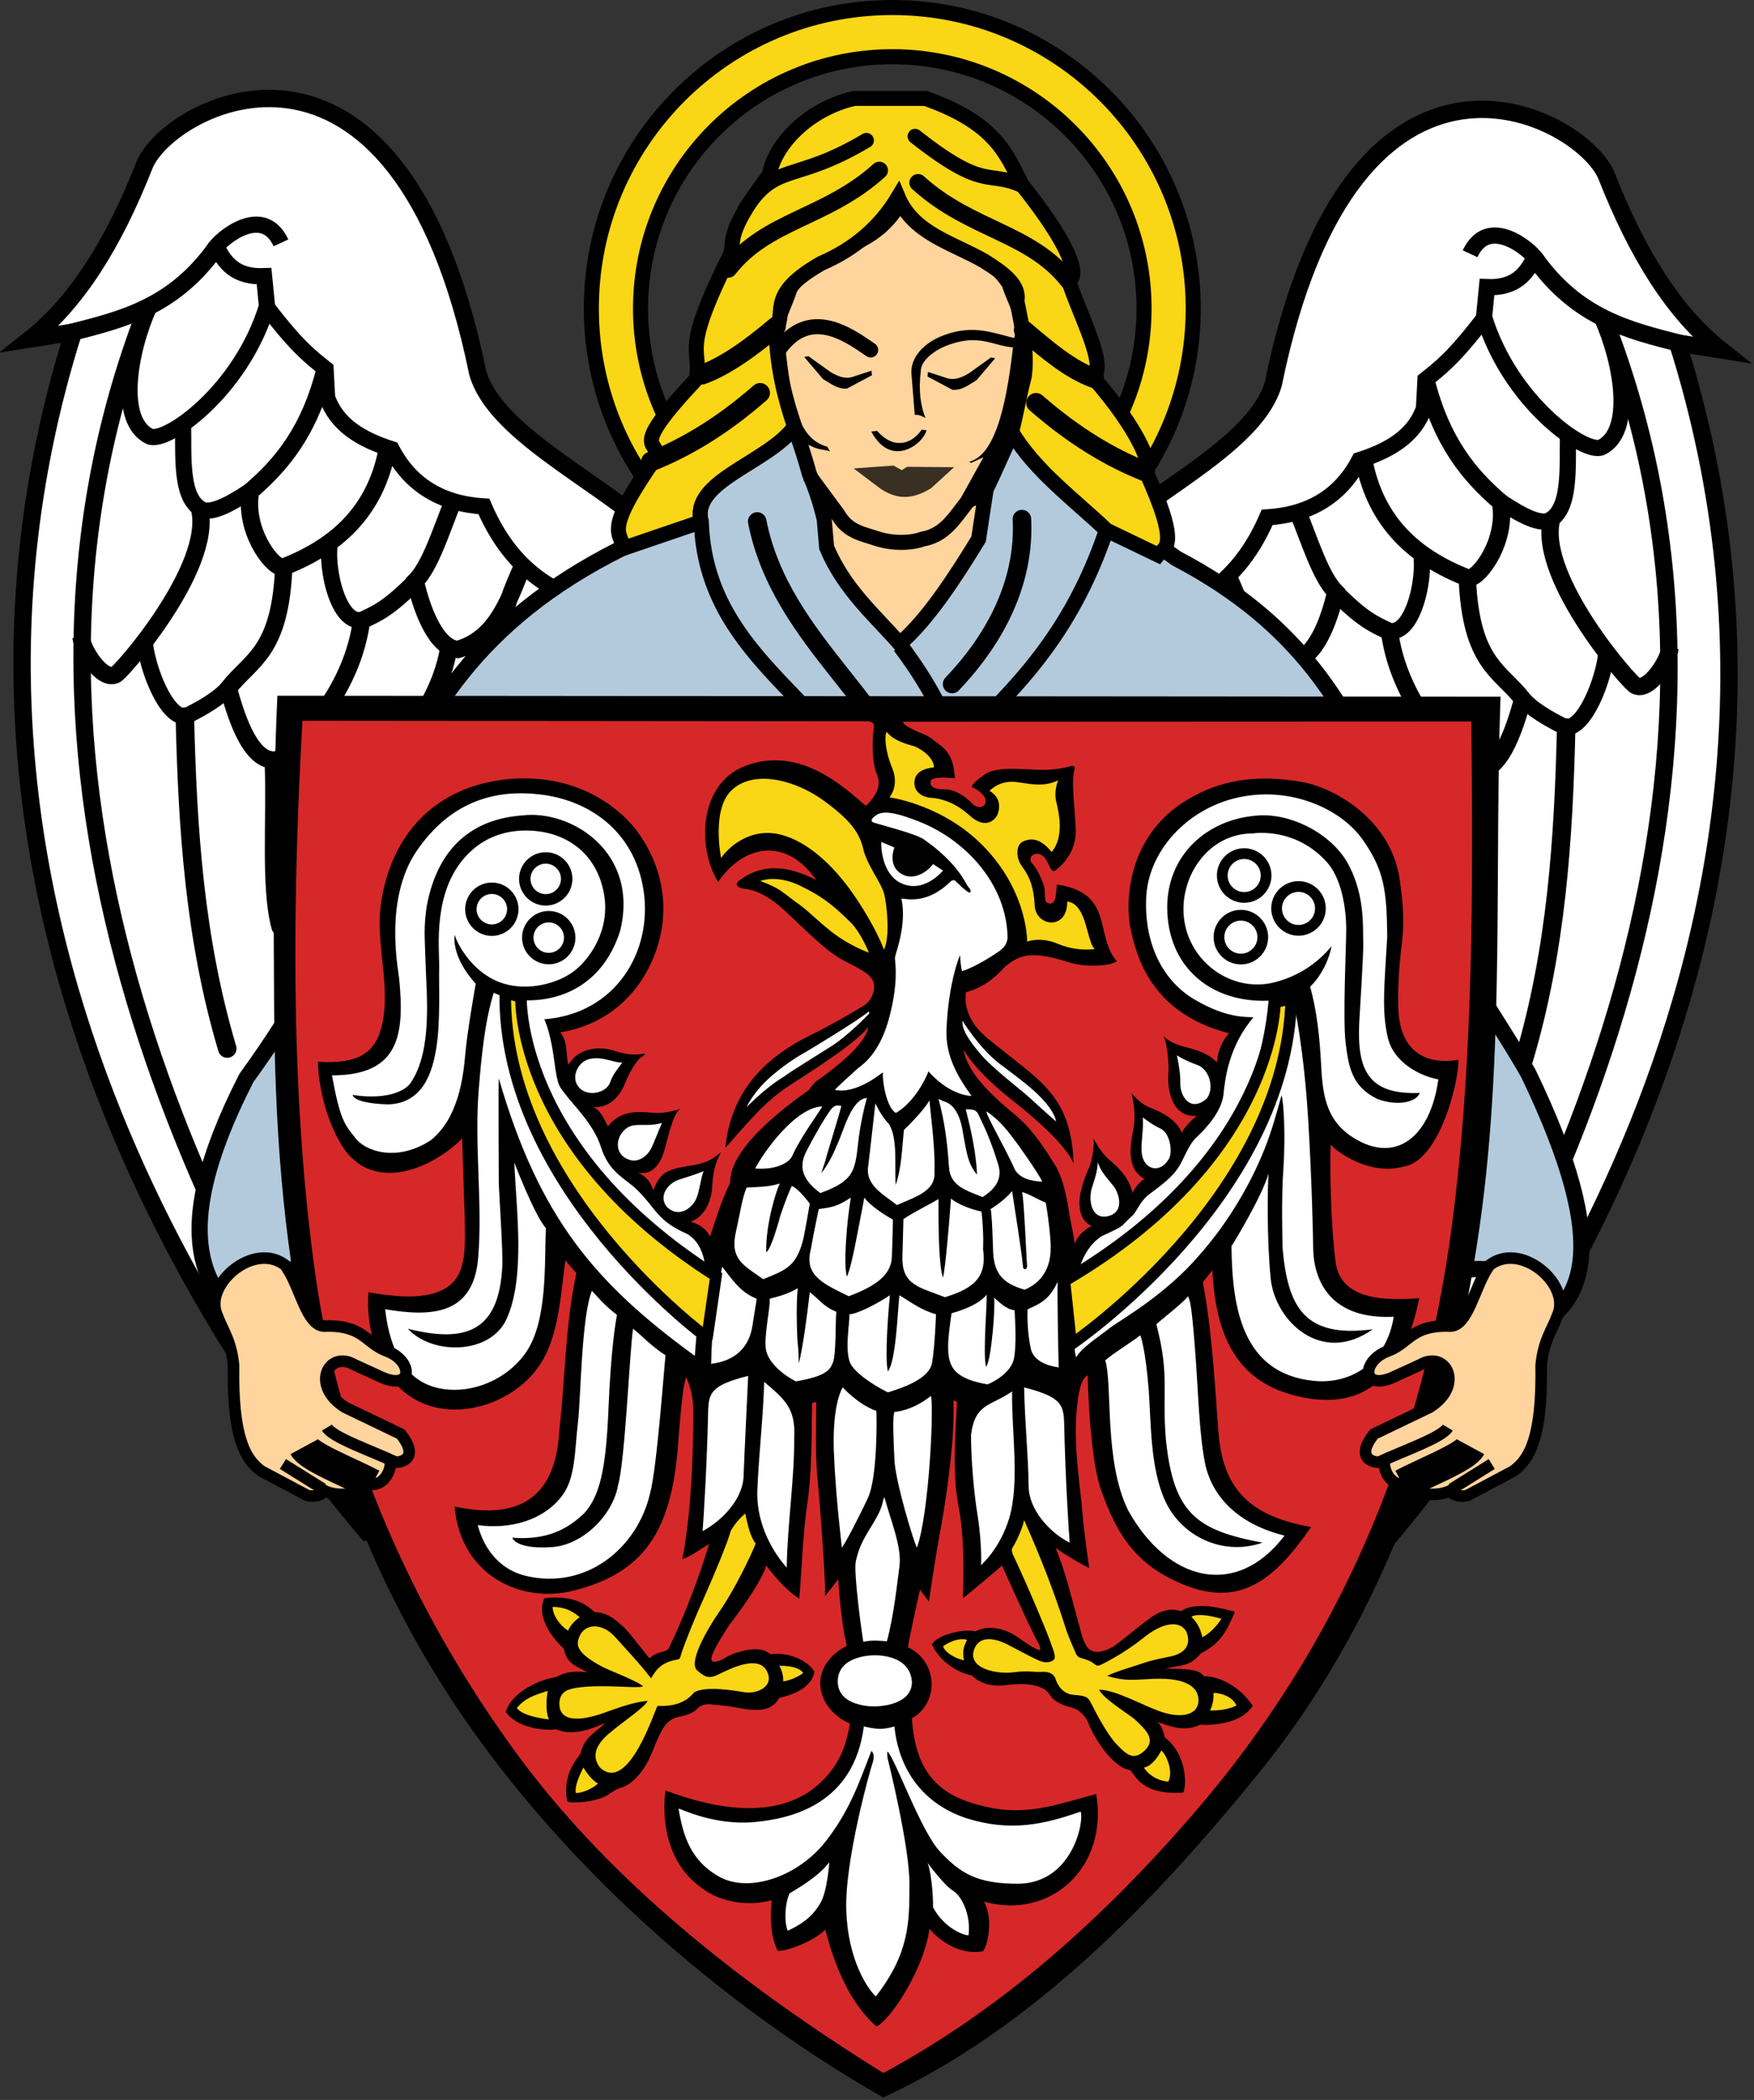 <?xml version="1.0" encoding="UTF-8" standalone="no"?>
<svg xmlns="http://www.w3.org/2000/svg" xmlns:xlink="http://www.w3.org/1999/xlink" width="100.237mm" height="120.002mm" viewBox="0 0 100.237 120.002">
  <rect x="0" y="0" width="100.237" height="120.002" fill="#333333" stroke="none"/>
  <g transform="translate(3.8e-7 -176.998)">
    <path fill="#f9d616" stroke="#000" stroke-width=".86" d="M50.992 177.428c-9.498 0-17.198 7.7-17.198 17.198 0 9.498 7.7 17.198 17.198 17.198 9.498 0 17.198-7.7 17.198-17.198 0-9.498-7.699-17.198-17.198-17.198zm0 31.585c-7.945 0-14.387-6.441-14.387-14.387 0-7.945 6.441-14.387 14.387-14.387 7.945 0 14.387 6.441 14.387 14.387 0 7.945-6.441 14.387-14.387 14.387z"/>
    <g transform="translate(-70.871 93.619) scale(.661)">
      <use xlink:href="#a" width="100%" height="100%" transform="matrix(-1 0 0 1 365.825 .942)"/>
      <g id="a" stroke="#000" transform="matrix(-1 0 0 1 627.023 -1.356)">
        <path fill="#fff" stroke-width="1.5" d="M463.617 173.167c5.05-4.427 13.416-8.358 14.885-13.426 6.925-33.853 26.867-23.122 28.84-17.902 2.63 6.664 5.788 11.747 9.835 14.958l-3.721-.589c16.345 51.905-17.066 93.951-25.411 103.76l-12.467.232-16.348-80.674Z"/>
        <path fill="none" stroke-width="1.4" d="M464.547 180.468c5.417-.674 10.458-2.302 13.423-9.186 3.722-.236 6.379-1.884 7.974-4.947 2.602-.835 4.744-2.077 5.582-4.475l.133-2.474c1.252-1.002 2.423-1.86 5.051-5.3l.266-2.709c2.456.096 3.416-1.134 4.12-2.59"/>
        <path fill="none" stroke-width="1.5" d="M475.312 186.476c2.398-2.177 1.134-5.976-.664-10.011 1.195 3.082 2.318 6.24 5.582 7.184 1.862-.15 3.093-3.362 3.671-5.913-1.305-1.32-2.237-4.355-3.273-6.924"/>
        <path fill="none" stroke-width="1.5" d="M483.712 177.59c2.517 2.571 3.549 2.959 4.836 3.567.786 5.838 4.831 10.153 7.193 12.006 2.296.499 3.592-3.49 4.323-6.163-1.932-2.483-4.492-3.056-4.793-10.493-4.542-1.772-7.886-4.759-8.928-10.077"/>
        <path fill="none" stroke-width="1.4" d="M488.071 180.939c2.392 1.258 3.653-4.392 3.189-6.654"/>
        <path fill="none" stroke-width="1.5" d="M495.447 176.523c.93-.069 3.295-3.268 2.691-6.566-2.669-2.293-5.094-5.165-6.446-10.57m-10.665 24.261c1.081 6.079 6.219 10.502 8.107 11.513 2.102.682 3.151-2.537 3.53-5.146"/>
        <path fill="none" stroke-width="1.5" d="M484.848 191.45c-.486 1.955-1.896 3.029-2.824 3.651"/>
        <path fill="none" stroke-linecap="round" stroke-width="1.4" d="M489.6 195.396c-.229 2.729.218 6.177-.797 8.068"/>
        <path fill="none" stroke-linecap="round" stroke-width="1.5" d="M496.178 193.364c-.199 4.761.345 11.003-.598 14.281"/>
        <path fill="none" stroke-width="1.4" d="M497.707 169.626c1.708 1.145 3.36 2.17 4.452 2.002 2.161-.817 1.736-4.854 1.828-7.64m-4.114 22.747c1.015 1.232 2.523 1.994 3.903 2.722 1.713.011 3.305-4.179 3.524-6.496"/>
        <path fill="none" stroke-linecap="round" stroke-width="1.6" d="M503.823 189.457c-.228 9.604-.837 19.193-3.665 28.688"/>
        <path fill="none" stroke-width="1.4" d="M496.728 153.98c2.251 7.358 8.734 11.896 10.149 11.243 2.742-1.349 1.832-7.194 0-11.283"/>
        <path fill="none" stroke-width="1.5" d="M501.098 148.858c3.664 5.193 8.135 6.256 12.593 7.392"/>
        <path fill="none" stroke-width="1.4" d="M495.514 148.493c1.587-3.426 5.251-.303 5.699.46"/>
        <path fill="none" stroke-width="1.5" d="M502.546 171.51c-1.195 5.07 6.947 14.324 7.292 14.324 1.158.529 2.841-2.13 2.96-3.248"/>
        <path fill="none" stroke-width="1.5" d="M507.207 154.355c15.158 39.148-3.904 79.687-22.085 105.888l-.705.625"/>
      </g>
      <path fill="#b3cadd" stroke="#000" stroke-width="1.4" d="m182.924 194.219-3.589-6.604-6.316-7.32-3.015-6.604-2.01-4.593-7.034 4.449c-12.671 6.318-17.188 14.676-20.814 23.255-3.646 10.5-7.603 16.965-11.627 22.537-7.292 14.245-3.063 18.5-.144 21.244.385-2.661 1.013-4.42 4.809-4.809 1.35 2.658 2.56-1.172 3.66-1.507l14.498-24.547 22.968-11.771 16.364 1.148 14.354 4.45 18.661 15.934 7.608 13.063 1.291 3.445h.861c6.414-1.038 5.596 3.989 5.312 5.454 5.489-2.173 7.948-7.242.574-22.536-3.687-6.454-6.403-8.862-12.201-24.116-3.595-7.291-7.167-14.587-18.23-20.384l-5.742-4.162-7.751 4.88-2.44 10.623-4.594 4.88-2.153 2.584z"/>
      <path fill="#ffd49d" stroke="#000" d="m181.513 144.93-9.542 6.091 2.842 18.169 8.12 12.789 1.928 1.116 3.856-3.146 6.699-11.368 2.133-10.15-1.117-8.019-8.628-7.511-2.639-1.929z"/>
      <path d="M184.896 144.516c2.688 3.683 6.769 3.107 8.973 6.424.461 1.496 1.492 2.889 1.004 4.558-.541 4.973-1.434 9.943-3.867 10.564l.172.094 2.118-.962c-.329 1.463-1.8 3.834-3.175 5.315l2.384-1.088.396-.144 2.583-5.49 1.364-7.285-1.256-5.886c-1.08-1.036-1.578-2.219-3.338-3.086l-6.531-4.198-.826-1.148v2.332z"/>
      <path d="M185.076 144.791c-2.688 3.777-6.768 3.188-8.971 6.589-.463 1.535-1.492 2.963-1.005 4.675.542 5.101 1.206 8.063 3.639 8.7l.235.405c-.724-.238-1.014-.044-2.221-.766-.129 1.881 1.789 5.645 3.658 6.642l-2.943-.699-.395-.147-2.584-5.632-1.363-7.473 1.256-6.036c1.08-1.063 1.578-2.276 3.338-3.166l6.53-4.307.825-1.178v2.393z"/>
      <path fill="#f9d616" stroke="#000" stroke-width="1.3" d="M206.181 166.66c.825.139-.413-3.31-4.462-7.896 1.281-.979-1.205-5.437-2.142-8.462.474.162 1.501-1.289-4.019-8.197-1.297-2.527-2.141-5.269-8.321-7.453h-6.178c-3.927.894-6.878 3.959-7.329 6.604-3.484 4.633-3.109 5.413-3.293 6.745-4.445 8.872-2.533 8.072-3.01 10.905-6.32 6.727-2.857 5.079-3.594 6.887-4.539 6.516-2.883 6.276-2.727 7.754l6.745-2.301c-.967-3.53 5.821-5.09 8.059-8.21-.767-2.34-1.472-4.791-1.597-8.29.929-1.855-.803-3.117 3.877-5.824 2.893-1.247 5.121-3.15 6.674-5.736 1.326 3.148 4.723 3.953 7.453 5.523 1.602 1.015 3.093 2.062 2.814 3.452.463 2.239.922 4.48.638 6.533-.483 1.816-.742 3.526-1.1 4.784 2.045 3.41 5.478 5.896 8.198 8.493l4.462 2.143c.53-.662 2.064-.464-1.148-7.454z"/>
      <path fill="#b3cadd" stroke="#000" stroke-width="1.3" d="M194.671 163.479c-.138.484-.289.907-.476 1.234-.572 1.245-1.082 2.427-1.717 3.735l-.656 4.303c-2.199 3.596-4.426 6.964-6.815 9.046-2.247-2.561-4.782-4.693-6.319-8.32l-.213-2.443c-.264-1.149-.646-2.417-1.293-3.948-.381-1.428-.835-2.721-1.271-4.049-2.237 3.12-9.025 4.68-8.059 8.21.358 11.419 10.974 15.373 13.773 22.838l8.621.566-.142-4.161c4.789-4.757 9.648-9.299 12.764-18.518-2.72-2.597-6.152-5.084-8.197-8.493z"/>
      <path d="M194.909 156.179c-1.888-.104-3.048-1.293-5.966-.11-.777.296-2.151 1.207-2.115 2.171-.205 1.602-.035 2.946.401 4.04-.282-.169-.575-.302-.925-.271l-.295-3.677c-.004-1.644 1.521-2.693 2.582-3.118 2.875-1.172 4.663-.174 6.748.247z"/>
      <path d="m187.445 158.296 1.543.503c.67.256 1.34.016 2.01-.395l1.902-1.364.358.072-1.615 1.901c-.652.378-1.249.897-2.081.826l-2.153-1.148zm-4.88-.107-1.543.503c-.669.256-1.339.015-2.009-.396l-1.902-1.363-.359.072 1.615 1.901c.653.378 1.249.897 2.082.825l2.153-1.148zm.484 5.204c1.44 1.633 2.972 1.169 3.857-.108l.413.055c-.274 1.177-3.053 3.344-4.772.107z"/>
      <path d="m181.021 166.64 3.445-.251.717.395.467-.287 4.055.036-2.009 1.83c-1.265.742-2.604 1.186-4.342.035z" opacity=".774"/>
      <path fill="none" stroke="#000" stroke-width="1.3" d="m177.199 167.286 2.487 3.375c.817 1.431 2.094 1.634 3.299 2.03 1.466.489 3.074.396 4.009.051 1.934-.335 2.797-1.891 3.857-3.223l2.664-4.796"/>
      <path fill="none" stroke="#000" stroke-linecap="round" stroke-width="1.3" d="M186.334 137.927c6.137 4.842 6.211 2.864 9.287 4.263"/>
      <path fill="none" stroke="#000" stroke-linecap="round" stroke-width="1.5" d="M186.588 141.936c4.587 4.147 9.733 4.284 13.043 8.526"/>
      <path fill="none" stroke="#000" stroke-linecap="round" stroke-width="1.7" d="M201.813 158.836c-2.118-.767-4.103-2.472-6.09-4.161m1.066 6.293c3.368 2.94 6.477 4.754 9.439 5.938"/>
      <path fill="none" stroke="#000" stroke-linecap="round" stroke-width="1.3" d="M182.122 138.281c-6.283 3.745-7.802 1.793-10.505 5.989"/>
      <path fill="none" stroke="#000" stroke-linecap="round" stroke-width="1.5" d="M183.239 140.87c-4.587 4.146-9.733 4.283-13.043 8.526"/>
      <path fill="none" stroke="#000" stroke-linecap="round" stroke-width="1.7" d="M167.912 158.531c2.119-.767 4.408-2.471 6.395-4.161m-1.371 5.735c-3.368 2.94-6.477 4.754-9.439 5.938"/>
      <path fill="none" d="m228.475 171.033.213 2.443c1.537 3.627 4.072 5.76 6.319 8.32 2.39-2.082 4.616-5.45 6.815-9.046l.656-4.303c.635-1.309 1.145-2.49 1.717-3.735.187-.327.338-.75.476-1.234-.036-.061-.08-.116-.115-.177.035.061.079.116.115.177.357-1.258.616-2.968 1.1-4.784.284-2.053-.175-4.294-.638-6.533.278-1.391-1.213-2.438-2.814-3.452-2.73-1.57-6.127-2.375-7.453-5.523-1.553 2.586-3.781 4.489-6.674 5.736-4.68 2.707-2.948 3.969-3.877 5.824.125 3.499.83 5.95 1.597 8.29.021-.03.05-.059.07-.089-.021.03-.049.059-.07.089.436 1.328.89 2.621 1.271 4.049.645 1.531 1.028 2.799 1.292 3.948z"/>
      <path fill="none" stroke="#000" stroke-linecap="round" stroke-width="1.3" d="M174.49 156.466c2.683-3.9 6.11-1.365 8.003-.071"/>
      <path fill="none" stroke="#000" stroke-linecap="round" stroke-width="1.6" d="M172.683 171.22c2.104 10.696 12.484 16.139 13.702 24.97"/>
      <path fill="none" stroke="#000" stroke-width="1.4" d="M185.065 181.979c3.097 4.146 3.802 6.378 4.974 8.983"/>
      <path fill="none" stroke="#000" stroke-linecap="round" stroke-width="1.6" d="M195.57 171.017c.266 5.36-2.205 10.249-6.039 14.261"/>
    </g>
    <g transform="translate(-70.871 93.619) scale(.661)">
      <path d="m131.199 186.287 105.748.086c-.513 14.563.288 29.609-1.583 44.156-2.247 17.471-8.023 34.952-19.198 48.748-8.956 11.058-19.585 22.186-32.598 28.197-15.341-8.787-29.87-22.017-38.897-36.905-11.061-18.243-13.654-37.309-13.754-57.481-.044-8.751-.133-17.675.282-26.801z"/>
      <path fill="#d62828" d="M234.425 188.513c.146 14.396.2 29.157-1.664 43.461-2.509 19.232-9.698 36.305-22.343 50.943-7.852 9.089-16.534 16.886-26.827 22.44-13.86-8.607-24.395-17.644-31.69-27.595-8.705-11.875-15.193-26.163-17.345-40.928-2.409-16.526-1.96-34.652-1.19-48.383 2.208 0 48.884.044 48.884.044s.65 0 .52.605c-.173.692-.173 3.073.259 3.982.391.91.044 1.776-.952 2.729-1.777-1.515-5.696-5.293-10.468-3.44-3.935 1.528-4.165 6.972-2.305 10.021 2.084-3.101 5.776-4.046 8.486-.173-.866-.39-3.897-2.121-6.712.087-.39.389 0 .606.391.649.346.086 1.212.043 2.77 1.212 1.473 1.126 4.157 4.2 6.106 5.109 1.905.953 2.597 1.385 2.424 2.468-.216 1.126-.953 1.343-1.169 1.516-.216.13-2.597 1.559-4.416 2.426-4.079 2.039-6.782 4.987-7.256 9.683 1.804-1.991 3.347-3.988 5.649-5.457 2.107-1.346 5.808-3.726 6.716-5.006-.218 1.525-2.927 3.593-4.2 4.503-.347.174-.823.726-.909.941-1.957 1.381-6.935 5.039-6.833 8.029-.753 1.514-1.221 3.098-1.741 4.668-.415-.833-1.156-1.121-1.685-1.301 1.375-.427 1.837-2.153 1.857-2.898.083-1.246.184-2.009.777-3.099-.619.467-.989.916-2.596 1.15-1.829.314-2.669.46-3.262 2.17.027.056-.285-1.25-1.428-1.557 1.25.277 1.931-.595 2.302-1.661.333-.958.766-3.467 1.47-3.844-.995.288-1.685.437-2.763.302-.866-.044-2.424-.217-3.507 1.212-.217-.389-.563-1.386-1.299-1.688.519.086 2.078 0 2.901-2.338.26-.563.823-1.688 1.342-1.991.477-.347.217-.304-.216-.217-.39.044-1.083.044-2.035-.26-.91-.347-3.031-.605-4.114 1.169-.237-1.029-.009-1.903-.692-2.814.476-.087 5.456-.649 7.923-6.148 2.425-5.542-.13-10.218-2.208-12.297-2.079-2.078-5.715-4.027-10.781-3.377-6.312.854-9.694 5.288-10.446 10.75-.474 3.445.841 6.919.121 10.329-.578 2.736-2.302 3.473-5.565 3.298 0 .909.26 4.026 1.862 6.884 2.484 4.554 7.735 2.614 10.608-.259.043 1.299.216 6.754.216 6.754.085 3.691.252 6.545-4.156 6.885-1.732.13-4.157-.347-4.157-.347-.275 2.996.799 6.945 3.318 8.813 3.208 2.38 7.766 1.325 10.416-1.24 2.584-2.5 2.746-6.078 3.282-10.344.217.303.953 1.125.953 1.125-.978 4.615-.951 8.994-1.472 13.596-.297 5.481-3.125 7.844-9.049 6.581.476 5.906 5.706 8.421 10.272 7.271 6.038-1.522 8.355-5.055 8.995-12.032.173-2.123.39-5.413.736-6.409.228.379.605 1.487.616 2.6.041 4.177-.198 9.329-.933 13.107.859-.266 1.563-.887 2.309-1.289-.883 2.935-2.175 6.316-3.507 9.05-.259.217-.519.26-.519.26s-.65.087-1.126.563c-.346-.391-1.775-2.295-2.208-2.685-.433-.39-1.385-1.343-2.511-1.299-.433-.347-1.515-1.56-4.373-1.213-.8 1.812 1.026 3.753 1.681 4.365.282 1.368 1.064 1.457 2.04 2.044-.713-.087-1.757-.151-2.638.389-1.46.206-3.931 1.316-4.416 3.03.987 1.418 3.406 1.646 4.343 1.502 1.039.404 2.174.404 4.23-.549-.495.664-1.781 1.078-2.122 2.685-.303.39-1.602 1.861-1.126 4.113.346.174 2.641.087 3.681-.692.606-.434.996-.521.996-.521s1.732-.346 2.901-3.68c.52-1.126.866-2.295 2.251-2.468.953-.217 1.256-.52 1.342-.606.086-.086.433-.52 1.256-.433.565.059 1.377.119 2.067.248 1.243.234 3.067.637 3.821-.812.765-.155 2.801-.723 3.043-2.261-.6-1.039-2.377-1.735-3.779-1.506-.346-.217-.823-.736-2.684-.217-1.126.303-1.3.649-1.775.779-.434.13-.909.217-.52-.692.39-.866 1.299-2.295 1.646-2.728.801-1.029 2.633-3.623 2.944-4.807.476.563 1.429 1.905 2.857 2.857.246-2.821.305-5.681.736-8.486.379-2.716.316-5.666.371-8.426l.364-.095c.003 2.191-.1 4.405.104 6.584.269 2.842.831 10.374.61 10.249.384-.469.828-1.014 1.188-1.508.12 1.729.322 4.057.741 5.752-3.353 1.752-2.835 5.317.272 6.742-.356 1.977-.946 3.712-2.827 5.338-3.636 3.116-9.132 1.929-13.119.434 0 0-.953 5.455 3.03 8.356 1.819 1.429 4.33 1.646 6.148 1.126-.043.605-.303 2.728.52 4.373.736.086 3.118-.823 4.113-1.818.217.692 1.299 5.629 4.417 8.356 1.082-.39 4.114-4.85 4.59-8.443.26.346 2.121 2.382 4.633 1.948.347-.39.952-2.729.087-4.286 5.81 1.591 10.757-2.998 9.698-9.31-2.946.769-5.656 1.843-9.006 1.213-3.939-.779-6.582-2.382-6.928-7.751 2.438-1.411 2.208-4.96-.347-6.148.131-.865 1.04-4.979 1.04-4.979l.778 1.039s.563-3.984 1.083-6.668c.547-3.166 1.146-7.431 1.039-10.738.174.086.304.13.304.13-.136 2.736-.414 6.176.112 8.899.539 2.789.457 5.729.407 8.073.433-.304 3.377-2.814 3.377-2.814s2.251 5.066 3.161 6.755c.173.346.26.692-.13.476-.434-.173-.867-.476-1.3-.778-1.831-1.411-3.319-1.153-4.021-.771-1.077-.238-3.264.274-3.771 1.118.641 1.479 2.216 2.464 3.433 2.686.847.812 1.953 1.013 3.105.82.217 0 2.944-.433 3.68.909.434.693 1.516.953 1.646.997.13.043 1.256.173 1.775 1.688.736 1.646 2.295 3.681 3.507 3.768.434.52 1.082 2.208 4.59 1.948.347-.865.173-3.42-1.602-4.763-.087-.477-.304-1.083-.65-1.342 1.348.481 2.423.847 3.694.243 1.529.088 3.684-.238 4.558-1.638-1.264-1.874-3.139-2.587-4.225-2.547-.229-.24-.313-.715-3.334-.648 1.347-.374 2.087-.131 3.063-1.329 1.625-.843 2.178-1.739 2.954-3.607-.735-.173-3.29-.995-4.676-.043-.692-.26-1.646-.174-2.728.649-1.083.779-2.857 2.295-3.204 2.468-2.378 1.214-2.448-.508-3.037-2.554-.426-1.48-.969-3.924-1.858-6.032.991.685 1.912 1.234 2.904 1.745 0 0-.477-3.334-.606-5.022-.129-1.688-.693-4.979-.52-8.054.217-3.03.649-3.377.996-3.594 0 .822.216 7.058 1.083 9.698 1.42 4.129 3.125 6.748 7.271 8.418 4.799 1.936 7.779-.386 10.957-4.997-5.157-.937-7.618-3.13-8.011-8.227-.316-4.285-.553-8.716-1.341-12.946l.821-1.039c.285 5.861 2.219 9.553 7.048 10.821 6.423 1.688 9.588-2.163 10.835-8.396-2.669.19-6.794.297-7.233-3.139-.37-2.89-.511-7.313-.43-10.154.415.526 3.269 2.758 6.364 1.905 3.203-.56 4.806-7.819 4.677-9.223-.65.087-5.153.953-5.196-4.763-.043-5.672.909-5.499.13-10.824-.779-5.326-5.802-7.88-8.097-8.357-2.295-.433-6.798-1.082-11.128 2.036-4.287 3.117-4.546 8.313-4.026 10.651.519 2.381 1.774 7.23 8.486 8.962-.347.391-.91 1.169-1.039 2.512-.477-.434-.953-.909-2.988-1.385-.501-.168-1.447-.493-1.687-1.02.428.768.557 2.802.475 3.486-.086 1.083.217 3.725 2.468 3.551-.26.174-1.169 1.04-1.299 1.472-.216-.563-.823-1.472-2.814-2.207-.615-.254-1.102-.743-1.543-1.22.201.819.363 1.81.201 2.907-.131.909-.909 3.464.909 4.503-.347.217-.909.823-.996 1.213-.26-.909-.649-1.688-1.904-2.771-.692-.525-1.286-1.502-1.511-2.011.171.554-.193 2.295-.352 2.574-.261.563-.953 2.121-.823 3.421.087 1.299 1.04 1.645 1.04 1.645s-.997.391-1.473 1.517c-.044-.563-.434-2.296-.477-2.643-.043-.39-.39-2.728-1.125-3.983-.736-1.212-1.862-3.03-3.291-4.286-1.473-1.255-4.287-3.464-4.72-5.845.347.563 1.299 2.034 4.069 4.243 2.815 2.207 4.807 4.156 5.456 5.585-.229-6.15-3.142-7.206-7.615-10.967-.552-.464-1.997-1.909-1.693-3.841.476-.13 1.861-.477 3.377-2.208 1.126-.867 1.991-1.516 5.456-.39 1.558.52 3.854.303 4.199-.087-.477-.563-.779-1.126-1.169-2.857-.39-1.732-.909-3.291-3.983-3.767-.13.216.043 1.73-.649 1.646-.649-.045-.26-.954-.52-1.603-.217-.649-.563-1.386-.952-1.818-.637-.629.504-1.465 1.212-.304.346.649.434 1.126.823.823.346-.305 1.861-1.473 1.688-3.725-.13-2.208-.39-4.156-.086-4.979.086-.387-.39-.288-.39-.26 0 0-1.256.389-2.771.303-1.473-.043-3.55-.303-4.59.389-1.039.693-1.169 1.083-1.169 1.083s1.731.78 1.083 1.603c-.347.347-.909-.043-.909-.043s-1.17-1.386-2.599-1.343c-1.429 0-1.082-.736-1.082-.736s-.043-.433 2.078-.216c-.087-.779-.13-1.992-1.212-2.814-1.04-.779-.909-.779-1.905-1.17-.996-.433-1.343-.692-1.386-.909z"/>
      <path fill="#fff" d="M178.31 221.792c-.303.563-1.948 2.771-2.598 4.286-.303.606-1.385 1.213-3.204 1.082.714-1.382 3.454-5.28 5.802-5.368zm-10.881 7.942c-.355.826-1.48 1.756-2.542.762-.798-.943.113-2.086 1.027-2.37.609-.189 1.988-.639 2.134-.748-.26.709-.36 1.754-.619 2.356zm-3.937-4.268c-.309.592-1.032 1.181-1.809.959-1.256-.347-1.343-1.775-.477-2.598.823-.78 1.688-.173 3.248-.606-.319.672-.64 1.627-.962 2.245zm-3.54-5.709c-.347.865-1.905 1.255-2.685.39-.736-.865-.087-2.165.822-2.425 1.169-.347 2.382.39 2.945.26-.426.587-.839 1.045-1.082 1.775zm-13.423-12.816s-.39 1.819 1.818 4.243c-.173 1.04-.736 4.157-.909 6.149-.173 1.991-.606 5.455-2.945 7.359-2.771 1.862-5.628 1.126-6.625-.26-.823-1.039-1.255-1.472-1.948-5.325 5.83 0 6.292-3.501 5.802-8.399-.087-.866-1.299-6.842 1.515-10.998 2.814-4.114 6.538-5.369 10.608-4.893 4.07.433 8.184 2.987 9.006 8.27.822 5.283-2.381 10.694-8.573 11.171.217.521.563 1.386.866 3.637.303 2.296.433 2.122.996 2.901.563.779 2.424 2.554 3.03 4.503.606 1.905 1.689 2.512 2.598 3.248.91.692 1.862 1.991 2.079 2.251.26.26.823 1.169 2.728 1.991 1.862 1.04 1.775 3.854 1.429 4.504-1.082-.563-3.637-2.165-6.495-4.979-2.814-2.814-4.936-5.846-6.668-9.525-1.775-3.637-2.338-7.925-2.424-10.176.433 0 6.278.521 8.399-5.932 1.732-6.842-4.2-10.564-8.443-10.045-3.55.26-7.188 2.034-8.27 7.88-.26 1.948-.173 2.381-.086 5.065.086 2.686.563 7.274-1.212 10.046-.52.953-2.425 1.602-5.109 1.169.043.174.346.735 3.074.822 3.118-.087 3.854-2.987 4.157-4.806.39-2.338.217-5.542.26-7.188 0-1.689-.52-6.277 2.208-9.353 1.602-1.802 3.522-2.302 5.15-2.327 3.697-.059 6.583 2.135 6.973 6.094.26 3.075-1.689 5.456-2.988 6.278-1.299.866-4.005 1.667-6.386.629-2.381-1.039-3.528-3.528-3.615-4.004zm3.377 5.022c.487.243.958.363 1.478.477-.093 9.947 6.166 20.653 14.629 25.893 1.819 1.082 1.516 2.382 1.473 2.771-.094.749-.13 1.505-.197 2.255-8.628-6.288-13.443-11.933-16.949-23.992-.043.736 0 8.444 0 8.964 0 .563.39 6.365.303 7.273-.268 5.678-3.186 6.661-8.168 5.409 2.089 2.276 7.112 2.274 8.535-.837 1.657-3.624.833-9.511.673-13.535 0 0 1.732 4.547 2.728 5.673-.127 3.188.14 8.021-1.708 10.725-1.614 2.358-4.653 3.645-7.385 3.146-2.551-.464-4.303-2.555-4.805-6.857 3.927.658 7.619.556 8.043-4.413.399-4.676-.344-9.788.054-14.609.243-2.982.539-5.927 1.296-8.343zm8.487 25.763s1.168 1.386 2.165 2.078c-.13.736-.52 2.987-.736 8.184-.216 5.152-.736 7.49-2.121 9.006-.996.909-2.728 2.382-6.192 2.078.043.174.52.996 3.334.823 2.771-.13 5.369-2.814 5.802-5.326.606-2.034.996-11.388 1.299-13.552.52.346 1.472 1.429 2.814 2.294-.086.521-.736 9.785-1.342 11.951-1.107 4.731-5.507 8.344-10.722 7.12-2.085-.49-3.573-2.108-4.172-4.393 2.816.388 5.729-.405 7.338-2.602 1.126-1.536 1.04-3.897 1.324-6.27.257-2.155.292-9.121 1.209-11.391zm45.09-9.056c.477.604 1.077 2.383-.666 2.647-1.295.13-1.491-1.508-1.207-2.448.217-.714.468-1.32.515-2.229.356.941.875 1.417 1.358 2.03zm4.054-4.972c.865.433 1.039 1.948.779 2.554-.79 1.467-2.299.992-2.394-.511-.062-.979.182-1.992.099-2.996.487.355.915.683 1.516.953zm1.429-6.323s.563.39 1.731.823c1.169.39 1.516 2.165.823 2.944-1.405 1.188-2.271-.261-2.256-1.289.013-.86-.112-1.592-.298-2.478zm-8.659 20.177c-.044-.605.173-3.247 2.164-4.546 2.165-.995 1.516-.736 2.555-1.688.52-.39.649-1.299 1.688-2.035.996-.735 1.775-1.342 2.295-2.078.563-.779.91-2.121 1.775-2.857.822-.78 2.035-2.165 2.208-3.551.13-1.386.477-4.243 2.599-6.711-.563-.043-2.252.13-5.066-1.516-2.771-1.603-4.46-4.893-4.199-9.049.303-4.114 3.853-7.664 8.183-8.487 4.33-.866 8.573.996 10.479 3.637 1.904 2.686 2.121 4.417 2.165 8.444-.261 4.373-.477 6.407.043 8.702.52 2.252 2.901 3.377 4.373 3.638-.662 4.896-3.621 7.413-7.387 5.015-2.433-1.549-2.625-3.901-2.759-6.494-.106-2.094-.363-4.517-.938-6.531 0 0 1.386-1.212 1.861-3.508-.347.391-1.775 2.209-4.589 3.031-3.841 1.198-7.785-1.553-8.188-5.548-.357-3.541 2.121-7.225 5.937-7.225.26-.044 3.811-.52 6.494 2.554 1.473 1.732 1.646 4.894 1.603 6.02 0 1.082-.303 7.577-.043 9.568.259 2.036.52 3.725 2.728 4.807 1.731.649 3.377.303 3.68-.521-4.446.194-5.421-1.973-5.238-6.018.043-.996.39-5.975.346-7.058-.043-1.039.174-3.896-1.212-6.538-1.343-2.686-4.893-4.546-7.794-4.373-4.519.265-7.988 3.476-7.939 8.037.053 5.002 3.696 8.177 8.762 7.982-.823 9.859-7.431 20.677-16.586 24.897zm18.617-25.243c.261.78 1.039 4.851 1.386 10.479.347 5.628.434 10.694.434 10.954.043.26-.477 6.581 6.971 6.235-.619 3.903-3.626 5.854-6.865 5.546-6.275-.6-7.108-6.411-7.163-11.651.346-.52 2.684-4.416 3.203-6.278-.076 1.041-.165 5.489.185 9.064.359 3.672 4.402 7.563 8.822 4.401-5.913.784-7.351-1.914-7.794-7.058 0-.477-.13-4.243.087-7.058.173-2.814 0-5.628-.174-6.105-.086.26-.605 2.252-.995 3.334-.347 1.083-2.079 5.932-6.148 10.522-2.901 3.376-6.668 5.499-7.62 6.191-.909.736-2.513 1.731-2.988 2.597-.303-.692-.13-3.333.217-3.853.346-.52 1.126-.996 2.121-1.603.953-.605 3.204-1.603 5.889-4.459 2.685-2.858 5.239-6.712 6.754-10.306 1.473-3.897 2.426-8.485 2.643-10.781.341-.033.701-.074 1.035-.171zm-16.151 31.435c.977-.808 2.034-1.405 3.031-2.165 0 0 .433.995.735 4.806.202 2.997.14 6.733 1.419 9.517 1.427 3.1 5.028 4.787 8.41 3.604-5.691-1.073-7.704-2.492-8.356-8.963-.346-4.2.347-5.455-.822-9.916.563-.519 2.382-1.904 2.729-2.424.173.347.303.563.605 4.416.304 3.854.347 7.491.909 10.175.606 2.642 2.685 5.066 6.842 6.105-4.202 5.509-10.104 3.952-13.51-2.165-2.12-4.244-1.341-10.869-1.992-12.99zm-17.794 17.839c-.174 1.169-.433 4.026-1.083 6.451-.476-.043-1.342-.13-2.035.044-.13-.693-.865-6.019-.65-6.972.217-.909.391-1.515 1.43-3.16 1.039-1.689.779-1.862 1.039-2.382.46 1.77 1.547 4.341 1.299 6.019zm-2.209 7.663s3.161-.173 3.291 2.339c-.043 2.121-3.247 2.078-3.247 2.078s-3.291.087-3.161-2.295c.129-2.164 3.117-2.122 3.117-2.122zm1.776 6.149c.086.606.39 5.889 6.061 7.881 3.984 1.299 6.929.563 10.046-.52.303.995-.779 6.104-5.282 6.235-3.724.042-5.153-.953-6.841-2.729-1.689-1.731-3.941-8.183-4.59-8.702-.044.433.043.692.043.692s1.905 7.62 1.862 10.824c0 3.204 0 5.932-2.902 9.656-.692-.607-2.424-3.162-2.555-7.404-.173-4.2 2.036-12.124 2.295-12.859.217-.736-.13-.953-.13-.953-1.018 2.63-1.816 5.007-3.767 7.577-2.381 3.247-6.711 4.72-9.309 3.334-2.554-1.386-3.204-3.594-3.594-5.933.346.088 3.161 1.473 6.538 1.17 3.334-.303 8.617-1.602 9.483-8.271.959.22 1.595.328 2.642.002zm2.857 11.778s1.429 1.948 2.208 2.424c.779.477 1.559 2.122 1.342 3.854-.476 0-2.121-.649-3.074-2.425.044-.91-.173-3.204-.476-3.853zm-8.486-.044s-.173 2.555-.779 3.55c-.563.953-1.256 1.646-2.815 2.382-.347-.822-.216-2.511.173-3.247.433-.261 2.511-1.429 3.421-2.685zm1.861-57.456c-.347 2.077-.65 5.715-.347 6.841.433-.866.953-3.983 1.515-6.841 0 0 .477.778 2.468 1.904 0 .909-.086 3.161-.086 3.161-.021 1.629-1.419 2.594-3.725 3.464-2.233-1.083-3.866-1.804-3.29-4.026.303-1.732.693-3.508.693-3.508 1.154-.164 1.614-.223 2.772-.995zm-6.148-1.213c-.37.813-1.214 3.568-1.169 5.932.433-.173 1.212-3.117 1.212-3.117s.52-1.602.997-2.598c.52.129 1.558 1.516 1.558 1.516s-.432 2.597-.606 3.247c-.609 2.232-1.505 2.507-3.42 3.291-1.716-1.232-2.925-1.71-2.338-4.2.346-1.516.52-2.857.909-3.725.958-.048 1.932-.052 2.857-.346zm13.725 1.343c0 2.208 0 5.715.391 6.797.173-.649.476-3.896.692-6.841 0 0 .736.692 2.641 1.126.217 2.078.13 3.247.13 3.247.344 2.445-.798 3.384-3.29 4.156-2.213-.864-3.736-1.055-3.681-3.464.044-1.774.086-3.29.086-3.29.954-.635 2.044-1.152 3.031-1.731zm4.503.865s1.169-.692 1.862-1.559c.174 1.213.866 5.456.952 6.625.131.26.347.087.347-.13-.043-.261-.26-5.716-.433-6.408.648.173 1.255.606 2.035.909.173.779.476 3.29.433 3.939 0 .693-.087 2.686-2.251 3.595-1.825-.536-2.673-1.325-2.729-3.421.001.001-.086-3.289-.216-3.55zm5.803 6.279c-.044 1.126.043 5.845.086 7.404-.692-.087-2.208-.434-2.425-1.688-.26-1.212-.303-2.642-.26-3.335 1.267-.543 1.929-.952 2.599-2.381zm-3.724 2.467c.044.91.173 2.858-.042 4.113-.217 1.256-1.733 2.079-2.296 2.295-.736-.13-2.685-.476-3.16-1.731-.514-1.085-.097-3.237.043-4.417 0 0 2.251-.563 3.031-1.602.086.477-.347 5.109-.044 6.235.477-.563.822-5.412.692-5.976.535.448 1.043.992 1.776 1.083zm-6.797.347s-.087 2.771-.347 4.243c-.304 1.43-2.728 2.165-3.811 2.512-.607-.304-2.381-1.256-3.118-2.295-.736-.996-.13-3.94-.217-4.46.65 0 2.425-.909 3.508-1.646-.088.909-.478 5.326-.174 6.582.696-.868.837-5.102.996-6.582.998.607 1.907 1.299 3.163 1.646zm-11.951-2.252c-.174 1.603-.044 4.504 0 4.807.086.649.086 1.688.086 1.688s.389-1.213.952-6.148c.78.563 1.126 1.213 2.295 1.688-.086.823 0 3.725-.303 4.417-.259.649-.65 1.168-3.204 1.602-1.083-.563-2.294-1.559-2.555-2.641-.259-1.083.39-3.854.303-4.504.863-.216 1.636-.442 2.426-.909zm-3.551.909c-.086.693-.259 1.56-.346 2.209-.277 2.074-1.587 3.173-3.594 3.42.086-3.247.303-5.239.953-8.399.889 1.111 1.538 2.199 2.987 2.77zm-.736 6.669s-.391 8.183-.391 8.529c0 2.057-1.806 3.954-3.55 4.894.086-.953.39-6.019.477-10.263.043-1.731.26-2.338 3.464-3.16zm3.984 5.325c.008 3.77-.598 7.52-.65 11.258-1.596-1.823-2.641-4.25-2.541-6.7.128-3.121.5-6.226.593-9.363 1.759 1.508 2.719 2.247 2.598 4.805zm4.199-4.33s1.299 1.473 2.901 2.035c.043.736.086 5.803-.736 7.534-.823 1.775-1.991 3.983-2.251 4.287-.043-.606-.52-4.157-.693-8.4-.13-4.2.779-5.456.779-5.456zm4.461 2.121s1.472-.042 3.16-1.385c.26 1.17-.173 10.219-1.212 13.12-.217-.304-1.906-5.802-1.948-7.664-.087-1.862-.174-3.637 0-4.071zm10.175-1.774c-.067 3.376.689 7.813-.26 10.998-.78 2.512-2.209 3.81-2.426 4.026.044-.563 0-2.468-.303-4.33-.303-1.861-.563-4.72-.563-6.928.352-2.766 1.7-2.472 3.552-3.766zm1.428 8.184c0 2.007 1.803 4.019 3.55 4.893-.086-.953-.39-6.019-.476-10.262-.043-1.688-.26-2.338-3.464-3.161.064 3.161.358 5.806.39 8.53zm-14.678-30.18c-.333 2.792-.215 3.732-3.333 4.851-1.24-.931-2.031-2.006-1.213-3.595.736-1.429 1.559-2.857 2.165-3.68.347-.39.606-.304.866-.261-.13.65-1.342 4.461-1.386 4.764-.086.26-.346 1.039-.346 1.039s.649-.693 1.342-2.382c.606-1.256 1.212-3.983 2.598-4.113-.306 1.138-.528 2.191-.693 3.377zm2.597-1.125c.798 1.263.467 3.709.593 5.274.511-1.52.539-3.162.707-4.755 0 0 1.646-1.56 2.208-2.555.044.736.52 4.113.434 6.191.116 1.653-1.631 2.142-3.248 2.858-1.258-.99-2.791-1.748-2.468-3.465.13-1.082.606-5.325.606-5.325.35.702.611 1.179 1.168 1.777zm4.764-1.949c.303.087 1.169.39 1.559 2.252.347 1.818.433 3.118 1.299 4.07-.092-1.94-.502-3.758-.974-5.643.63.016.936-.016 1.19.663.303.649.865 1.689 1.602 4.07.412 1.255-.211 2.142-1.342 2.857-1.281-.533-2.79-.9-2.9-2.555-.141-2.101-.354-3.891-.91-5.932.16.082.31.147.476.218zm6.451 3.81c1.905 2.686 2.035 3.117 2.035 3.117s-1.731.044-2.338-.995c-.822-1.862-2.599-4.893-2.468-5.065 1.192.797 1.875 1.728 2.771 2.943zm-23.511-3.333s.563-1.3 2.165-2.685c1.558-1.343 2.901-2.035 2.901-2.035s4.763-2.858 5.456-3.508c.26.088-.173.391-.173.391.043 0-1.646 1.688-2.901 2.511-1.299.823-3.811 2.381-4.07 2.598-.261.216-1.256.649-3.378 2.728zm18.662-7.448s1.387 2.295 3.161 3.681c1.818 1.386 4.503 3.204 4.937 5.022-.563-.433-2.296-2.078-2.728-2.425-.391-.347-3.074-2.424-3.941-3.55-.91-1.083-1.515-2.035-1.429-2.728zm-7.015-15.457 1.126.476s-.736 1.776.909 2.426c1.082.389 2.208-.606 2.424-.996.261.173.867.563.867.563s-1.732 2.165-3.811.996c-1.472-.867-1.559-3.075-1.515-3.465zm3.118-1.819c4.141 1.579 7.745 5.481 7.794 10.133-.087.563-.304.822-.779 1.169-.52.347-1.948 1.299-3.161 1.688-.13-.477-.174-1.386-.174-1.386s-.995 2.252-1.168 6.408c-.088 2.121.779 3.854 2.165 5.759-.477 0-2.079-.261-3.725-2.122-.26.736-1.298 2.729-2.813 3.595-.693-.347-1.17-2.338-1.126-3.508-.216.13-2.295 1.905-4.157 1.516.174-.217 1.603-1.516 1.992-1.862.39-.303 1.862-1.256 2.684-4.286.823-3.031.563-4.634.52-5.282.088-.52 1.04-2.857.563-5.109.563.043 2.295.476 4.287-1.516.303-.173.39 0 .39 0s.995.996 1.212.996c.217-.044.044-.347-.13-.52-.173-.173-.822-1.991-3.81-4.07-.606-.476-4.028-1.342-4.245-1.429-.259-.044-.563-.26.217-.736.771-.419 2.259.1 3.464.562z"/>
      <path fill="#f9d616" d="M157.657 278.946s.563.995 1.255 1.386c-.39.39-1.299.823-1.905.823-.173-.694.65-2.209.65-2.209zm-3.074-6.625c-.063.173-.276 1.677.096 2.464 0 0-2.26-.212-2.78-.991.748-.859 1.453-1.092 2.684-1.473zm.413-7.262c.01.762.659 1.634 1.343 2.061.088-.303.452-.785.996-1.171-.706-.612-1.436-.89-2.339-.89zm19.59 5.097s1.559-.086 2.079.606c-.173.173-.996.649-1.732.736 0-.259 0-.779-.347-1.342zm14.16-1.688s1.082-.823 2.077-.563c-.129.347-.476.779-.259 1.775-.65-.13-1.603-.607-1.818-1.212zm17.362 10.478s.736 0 1.515-1.473c.347.261 1.083 1.689.606 2.685-.606-.001-1.601-.39-2.121-1.212zm6.019-6.452s1.472 0 1.991 1.082c-.346.217-1.255.477-2.295.433.26-.433.347-1.126.304-1.515zm-1.905-6.581s.476-.434 2.598.173c-.26.39-.779 1.126-1.646 1.603-.129-.477-.26-1.083-.952-1.776zm-10.868.995c.313.942.734 1.813.843 2.097.142.374.313.436.716.545.312.093.533.187.714.296.276.168.384.411.758.224.174-.087 1.905-.909 3.638-2.295 1.688-1.386 3.204-1.603 3.767-.563.446 1.137-.134 1.854-1.314 2.117-.814.183-1.552.294-2.345.569-.993.345-2.406.729-3.182 1.124 0 0 .925.339 2.02.34 1.172.002 2.232-.173 3.444-.045 1.242.132 2.492.624 2.417 1.912-.088 1.343-1.819 1.473-3.552.779-1.15-.402-3.745-1.827-5.032-1.783.397.823 2.661 2.162 3.113 2.586 1.028.964 1.886 1.815.679 2.797-.887.722-1.445.208-2.353-.742-.773-.844-1.72-2.659-2.047-3.311-.357-.712-.425-.797-1.591-.889-1.212-.087-1.559-1.342-1.559-1.342s-.13-.693-1.126-.649c-.995.043-1.169-.131-2.555.043-1.385.173-3.939-.303-3.377-1.948.563-1.646 2.598-.606 2.857-.476.261.129 2.122 1.124 2.339 1.211.216.087.996.607 1.645.174.347-.217-.043-.996-.26-1.646-.216-.649-1.775-4.417-3.116-7.274-.217-.433-.261-.692-.088-.909.13-.173.78-1.429.953-2.294 1.355 3.051 2.594 6.167 3.594 9.352zm-26.803-7.316c-.39.995-1.818 3.983-3.117 5.845-1.256 1.818-2.685 4.46-1.948 5.108.779.693 1.125.736 2.035.261.909-.434 3.247-1.603 3.983-.217.736 1.385-.909 1.991-1.818 1.862-.866-.131-3.421-.606-4.46 0-.433.52-1.212 1.255-3.161 1.168-.216.261-2.511 7.664-4.979 5.326-.909-1.169-.043-2.294.953-3.074.953-.823 3.031-2.208 3.161-2.685-.476.043-1.342.13-3.767 1.039-2.41.846-3.817.617-3.854-.725-.032-1.166.811-1.376 1.861-1.495 2.179-.248 4.739.124 5.373-.062-.21-.357-3.004-1.435-3.469-1.677-1.22-.639-2.311-1.403-2.162-2.189.26-1.56 1.905-1.775 3.118-.52 1.169 1.299 2.251 2.424 3.204 3.68.303-.477.693-1.342 2.165-1.603.26-.043.303-.043.39-.303.043-.303 1.039-2.9 1.948-4.893.91-2.035 2.122-4.936 2.381-5.932.26-.477.693-1.04 1.256-1.516.218.884.358 1.853.907 2.602zm9.785-51.093s-1.645-.563-3.247-1.818c-1.559-1.256-1.991-1.818-3.117-2.597-1.126-.824-1.342-1.17-3.031-1.776.303-.13 1.603-.476 3.421.39 1.775.866 2.728 1.516 4.503 3.29.865.953 1.471 2.511 1.471 2.511zm-12.773-8.183s-.909-4.372 1.039-5.975c1.906-1.646 5.413-.779 7.924 1.082 2.468 1.818 3.074 2.9 3.377 4.33.476 1.472 1.471 2.686 1.731 3.595.26.865.563 3.896 0 4.892-.216-.649-1.169-2.771-2.988-5.282-1.818-2.468-4.027-4.287-6.191-4.719-2.121-.434-3.981.779-4.892 2.077zm29.141-6.711s-.39.867-.173 1.818c.216.909.735 3.031-.39 4.373-.347-.39-1.256-1.558-2.555-.866-.606.391-.478 1.517 0 2.122.433.606.995 1.429 1.082 3.334.086 1.905 2.857 2.208 2.814-.302.346.042 1.082.173 1.602 1.991.477 1.775.563 1.86.779 2.121-.476.043-1.731.173-3.333-.52-1.473-.563-2.512-.13-2.512-.13s.087-4.07-3.507-7.967c-3.594-3.897-8.4-4.503-8.4-4.503s.909-.996.217-2.598c-.65-1.646-.606-2.686-.477-3.074.304.303.606.778 2.425 1.255.823.347 1.688 1.083 1.688 1.819-.736.086-1.774.347-1.688 1.472.13 1.126 1.472 1.169 1.472 1.169s1.646 0 3.291 1.516c1.646 1.473 2.382 0 2.382 0s.692-1.343-.65-2.122c.434-.433 1.256-.952 2.512-.736 1.213.174 2.208.391 3.421-.172z"/>
      <path d="M154.66 204.896c1.27 0 2.306 1.035 2.306 2.306 0 1.27-1.036 2.305-2.306 2.305s-2.306-1.035-2.306-2.305c0-1.271 1.036-2.306 2.306-2.306zm59.839-.097c1.3 0 2.358 1.061 2.358 2.359s-1.059 2.358-2.358 2.358c-1.299 0-2.358-1.061-2.358-2.358 0-1.298 1.058-2.359 2.358-2.359zm.286-5.326c1.299 0 2.359 1.059 2.359 2.358 0 1.299-1.061 2.358-2.359 2.358s-2.359-1.06-2.359-2.358c0-1.3 1.06-2.358 2.359-2.358zm4.697 2.844c1.299 0 2.358 1.06 2.358 2.359s-1.06 2.358-2.358 2.358c-1.3 0-2.359-1.059-2.359-2.358 0-1.299 1.06-2.359 2.359-2.359zm-65.082-2.5c1.27 0 2.306 1.036 2.306 2.307 0 1.27-1.036 2.306-2.306 2.306s-2.306-1.036-2.306-2.306c0-1.271 1.036-2.307 2.306-2.307zm-4.66 2.621c1.27 0 2.306 1.035 2.306 2.306 0 1.271-1.036 2.306-2.306 2.306s-2.306-1.035-2.306-2.306c0-1.271 1.036-2.306 2.306-2.306z"/>
      <path fill="#fff" d="M214.785 200.402c.787 0 1.43.643 1.43 1.43 0 .788-.643 1.43-1.43 1.43-.787 0-1.43-.642-1.43-1.43 0-.788.643-1.43 1.43-1.43zm-65.045 3.023c.726 0 1.318.592 1.318 1.318 0 .726-.592 1.318-1.318 1.318-.726 0-1.318-.593-1.318-1.318 0-.726.592-1.318 1.318-1.318zm4.66-2.62c.726 0 1.318.593 1.318 1.318 0 .725-.592 1.316-1.318 1.316-.726 0-1.318-.591-1.318-1.316 0-.725.593-1.318 1.318-1.318zm.26 5.078c.726 0 1.318.593 1.318 1.318 0 .725-.592 1.317-1.318 1.317-.726 0-1.318-.592-1.318-1.317s.593-1.318 1.318-1.318zm59.839-.154c.787 0 1.43.643 1.43 1.43 0 .787-.643 1.43-1.43 1.43-.788 0-1.43-.643-1.43-1.43 0-.787.642-1.43 1.43-1.43zm4.983-2.483c.787 0 1.43.643 1.43 1.43 0 .788-.643 1.43-1.43 1.43-.788 0-1.43-.642-1.43-1.43.001-.787.642-1.43 1.43-1.43z"/>
    </g>
    <g id="b" stroke="#000" transform="translate(-1511.415 43.325) scale(.661)">
      <path fill="#ffd49d" d="M2311.622 311.985c-2.645-2.877-7.524 1.133-6.307 3.917.507 1.373 1.219 2.19 1.434 4.355-.1 6.101.955 8.126 2.433 9.161l3.822 2.032c.462.275 1.667.037 1.479-.41 1.482.848 4.392.174 3.057-.947 1.935 1.368 2.903-.701 2.752-1.489 1.069.214 2.556-.363.903-2.402l-4.809-2.311c-3.028-1.9-1.397-4.956.788-3.688l2.402 1.098c2.704 1.192 2.747-1.468.338-2.305-1.779-.707-1.991-2.252-5.337-2.123-1.474-.063-2.02-3.155-3.144-4.941l.213-.138"/>
      <path fill="none" d="M2320.822 328.665c-2.07-.986-5.479-2.137-6.001-3.019"/>
      <path fill="none" stroke-width="2.679" d="M2318.728 330.557c-2.03-1.067-5.391-2.351-5.878-3.252"/>
      <path fill="none" d="m2314.47 330.95-3.451-2.155"/>
    </g>
    <path fill="#f9d616" stroke="#000" stroke-miterlimit="10" stroke-width=".661" d="m28.874 233.72.901.252s-.36 8.651 11.144 15.945l-.511 3.518c0 .001-11.687-8.575-11.534-19.715zm44.919.333-.933.224s.04 8.88-12.031 15.917l.388 3.625c-.001.001 12.307-8.342 12.576-19.766z"/>
    <use xlink:href="#b" width="100%" height="100%" transform="matrix(-1 0 0 1 101.419 0)"/>
  </g>
</svg>